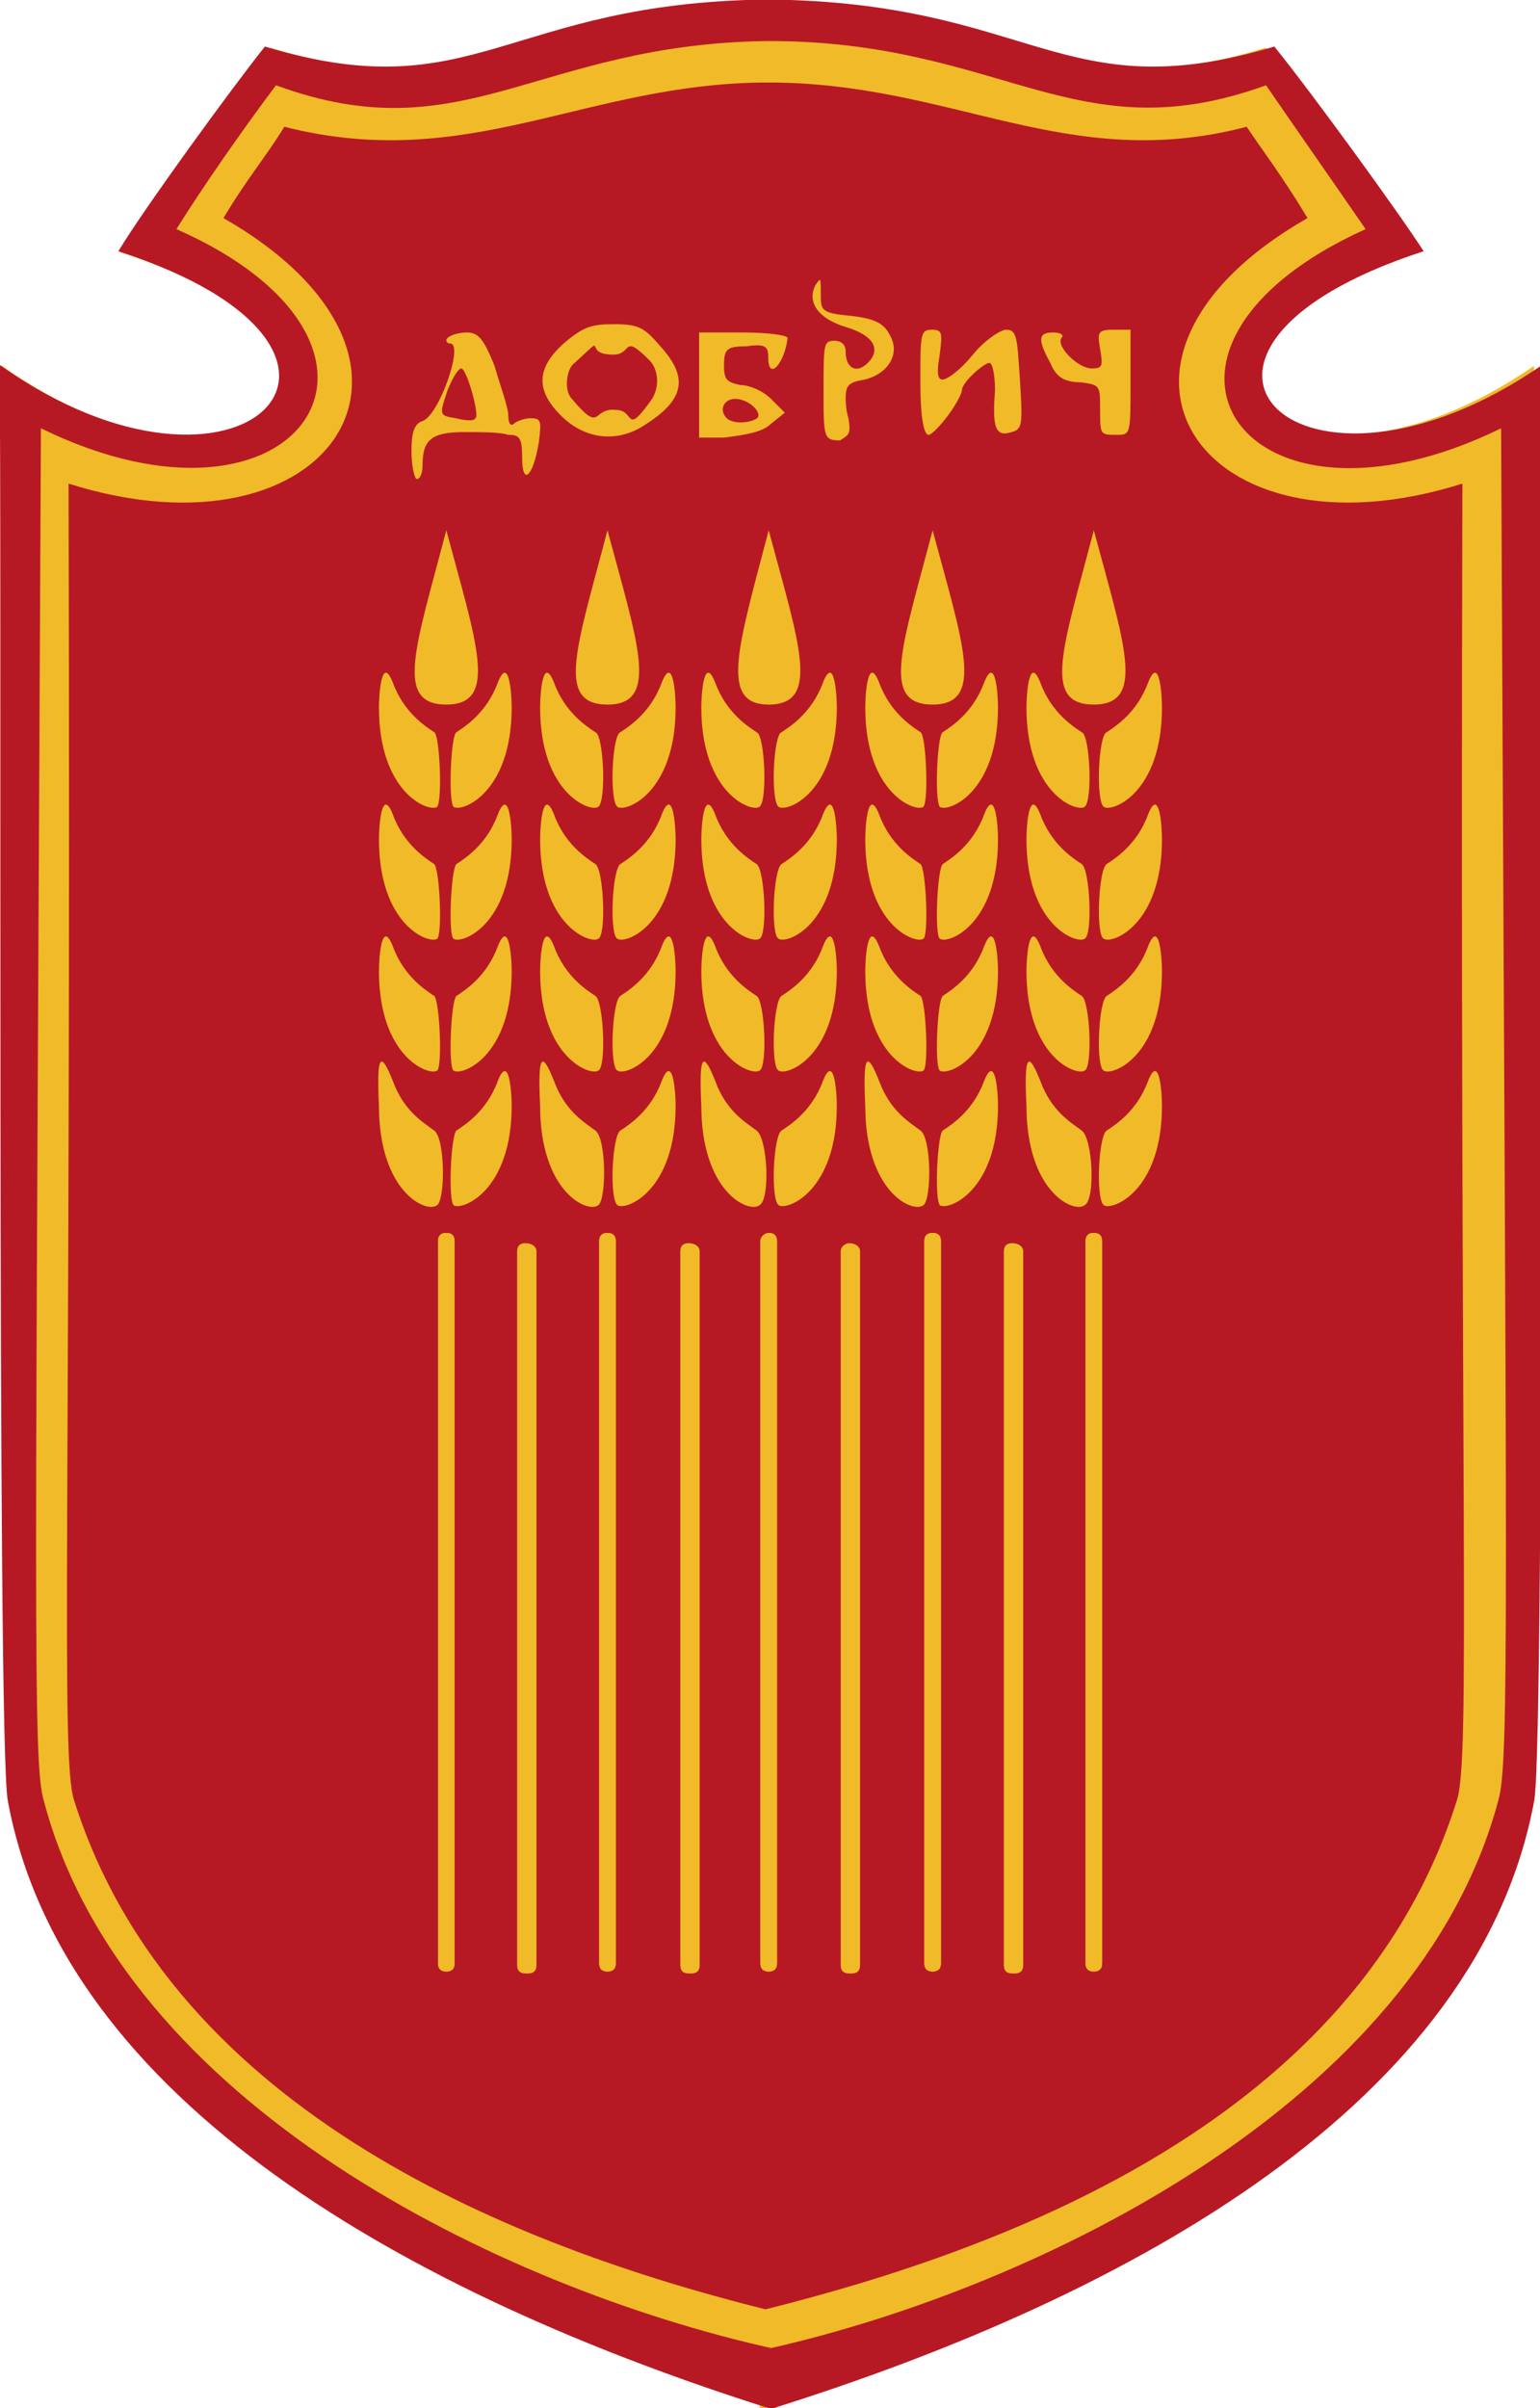 <?xml version="1.0" encoding="utf-8"?>
<!-- Generator: Adobe Illustrator 23.0.3, SVG Export Plug-In . SVG Version: 6.00 Build 0)  -->
<svg version="1.1" id="Layer_1" xmlns="http://www.w3.org/2000/svg" xmlns:xlink="http://www.w3.org/1999/xlink" x="0px" y="0px"
	 viewBox="0 0 28.4 44.4" style="enable-background:new 0 0 28.4 44.4;" xml:space="preserve">
<style type="text/css">
	.st0{fill:#F1BA29;}
	.st1{fill:#B71924;}
	.st2{fill-rule:evenodd;clip-rule:evenodd;fill:#F1BA29;}
</style>
<g id="g5123" transform="matrix(0.51,0,0,0.51,-27.401,100.074)">
	<path class="st0" d="M109.2-183c-8.8,6.1-15.4-0.5-4.3-4.1c-0.9-1.4-4.1-5.8-5.4-7.4c-7.5,2.3-8.7-1.4-17.7-1.6l0,0
		c-0.1,0-0.2,0-0.3,0c-0.1,0-0.2,0-0.3,0l0,0c-9,0.2-10.2,3.9-17.7,1.6c-1.2,1.5-4.4,5.9-5.4,7.4c11.1,3.6,4.4,10.3-4.3,4.1
		c0.1,4.9-0.1,49.6,0.3,51.9c2,10.8,14.2,17.7,27.1,21.8c0,0.1,0,0.2,0,0.2c0.1,0,0.2-0.1,0.3-0.1c0.1,0,0.2,0.1,0.3,0.1
		c0,0,0-0.1,0-0.2c12.9-4.1,25.1-11,27.1-21.8C109.3-133.4,109.1-178.1,109.2-183z"/>
	<g id="g4990" transform="translate(310.607,246.796)">
		<g id="g4756" transform="translate(0,-312.137)">
			<path id="path1884" class="st1" d="M-229.1-130.9c-9.5,0.1-10.6,4-18.2,1.7c-1.2,1.5-4.4,5.9-5.3,7.4c11.1,3.6,4.4,10.3-4.3,4.1
				c0.1,4.9-0.1,49.6,0.3,51.9c2,10.9,14.6,17.9,27.6,22l0,0l0,0l0,0l0,0c13.1-4.1,25.6-11.1,27.6-22c0.4-2.3,0.2-47,0.3-51.9
				c-8.8,6.1-15.4-0.5-4.3-4.1c-0.9-1.4-4.1-5.8-5.4-7.4C-218.5-126.9-219.5-130.8-229.1-130.9C-229-130.9-229.1-130.9-229.1-130.9z
				 M-229.1-129.4C-229.1-129.4-229-129.4-229.1-129.4c8.5,0,11.1,4.1,18,1.6c1.1,1.6,2.5,3.6,3.6,5.2c-9.5,4.3-4.5,11.8,4.9,7.2
				c0.2,43.2,0.3,48.2-0.1,49.6c-2.9,10.9-16.6,17.6-26.3,19.8c-9.8-2.2-23.4-8.8-26.3-19.8c-0.4-1.4-0.3-6.4-0.1-49.6
				c9.4,4.6,14.4-3,4.9-7.2c1-1.6,2.4-3.6,3.6-5.2C-240.1-125.3-237.5-129.3-229.1-129.4z M-229.1-127.9c-6.6,0-10.8,3.3-17.5,1.6
				c-0.6,1-1.3,1.8-2.2,3.3c8.9,5.1,3.9,12.6-5.6,9.6c0.1,37.4-0.3,46.1,0.2,47.6c3.6,11.4,16.2,16.2,25,18.4l0,0l0,0l0,0l0,0
				c8.8-2.2,21.4-6.9,25-18.4c0.5-1.5,0.1-10.2,0.2-47.6c-9.5,3-14.5-4.5-5.6-9.6c-0.9-1.5-1.6-2.4-2.2-3.3
				C-218.3-124.6-222.4-127.9-229.1-127.9C-229-127.9-229.1-127.9-229.1-127.9L-229.1-127.9z"/>
		</g>
		<path id="path1888" class="st0" d="M-241.6-426.2c0-0.9,0.3-1.2,1.5-1.2c0.6,0,1.3,0,1.6,0.1c0.4,0,0.5,0.1,0.5,0.8
			c0,1.1,0.4,0.7,0.6-0.5c0.1-0.8,0.1-0.9-0.3-0.9c-0.2,0-0.5,0.1-0.6,0.2s-0.2,0-0.2-0.3s-0.3-1.1-0.5-1.8c-0.4-1-0.6-1.2-1-1.2
			c-0.3,0-0.6,0.1-0.7,0.2c-0.1,0.1,0,0.2,0.1,0.2c0.5,0-0.4,2.6-1,2.8c-0.3,0.1-0.4,0.4-0.4,1.1c0,0.5,0.1,1,0.2,1
			S-241.6-425.9-241.6-426.2L-241.6-426.2z M-240.4-427.9c-0.6-0.1-0.6-0.1-0.3-1c0.2-0.5,0.4-0.8,0.5-0.8c0.2,0,0.7,1.8,0.5,1.8
			C-239.7-427.8-240-427.8-240.4-427.9L-240.4-427.9z M-233.5-427.7c1.4-0.9,1.5-1.7,0.5-2.8c-0.6-0.7-0.8-0.8-1.7-0.8
			c-0.8,0-1.1,0.1-1.8,0.7c-1,0.9-1,1.7-0.1,2.6C-235.7-427.1-234.5-427-233.5-427.7L-233.5-427.7z M-236.2-428.6
			c-0.3-0.3-0.2-1.1,0.1-1.3c1.3-1.2,0.2-0.3,1.4-0.3c0.7,0,0.3-0.8,1.3,0.2c0.3,0.3,0.4,0.9,0.1,1.4c-1,1.4-0.6,0.4-1.3,0.4
			C-235.5-428.3-235.1-427.3-236.2-428.6L-236.2-428.6z M-229-427.7l0.5-0.4l-0.5-0.5c-0.3-0.3-0.8-0.5-1.1-0.5
			c-0.5-0.1-0.6-0.2-0.6-0.7c0-0.6,0.1-0.7,0.8-0.7c0.7-0.1,0.8,0,0.8,0.4c0,0.9,0.6,0.2,0.7-0.7c0-0.1-0.7-0.2-1.6-0.2h-1.6v1.9
			v1.9h0.9C-229.9-427.3-229.3-427.4-229-427.7L-229-427.7z M-230.6-427.9c-0.3-0.3-0.1-0.7,0.3-0.7c0.5,0,1,0.5,0.8,0.7
			C-229.8-427.7-230.4-427.7-230.6-427.9L-230.6-427.9z M-226.2-427.9c-0.1-0.3-0.1-0.7-0.1-0.7c0-0.5,0.1-0.6,0.7-0.7
			c0.8-0.2,1.3-0.9,0.9-1.6c-0.2-0.4-0.5-0.6-1.4-0.7c-1.1-0.1-1.1-0.2-1.1-0.8c0-0.6,0-0.6-0.2-0.3c-0.3,0.6,0.1,1.2,1.1,1.5
			s1.3,0.8,0.8,1.3c-0.4,0.4-0.8,0.2-0.8-0.4c0-0.3-0.2-0.4-0.4-0.4c-0.4,0-0.4,0.1-0.4,1.8c0,1.7,0,1.8,0.6,1.8
			C-226.2-427.3-226.1-427.3-226.2-427.9L-226.2-427.9z M-222.6-428c0.3-0.4,0.5-0.8,0.5-0.9c0-0.3,0.8-1,1-1c0.1,0,0.2,0.4,0.2,1
			c-0.1,1.3,0,1.7,0.6,1.5c0.4-0.1,0.4-0.3,0.3-1.9c-0.1-1.5-0.1-1.8-0.5-1.8c-0.2,0-0.8,0.4-1.2,0.9s-0.9,0.9-1.1,0.9
			c-0.2,0-0.2-0.3-0.1-0.9c0.1-0.8,0.1-0.9-0.3-0.9c-0.4,0-0.4,0.2-0.4,1.9c0,1.1,0.1,1.9,0.3,1.9
			C-223.2-427.3-222.9-427.6-222.6-428L-222.6-428z M-216-429.2v-1.9h-0.6c-0.6,0-0.6,0.1-0.5,0.7s0.1,0.7-0.3,0.7
			c-0.5,0-1.3-0.8-1.1-1.1c0.1-0.1,0-0.2-0.3-0.2c-0.5,0-0.6,0.2-0.1,1.1c0.2,0.5,0.5,0.7,1.1,0.7c0.7,0.1,0.7,0.1,0.7,1
			s0,0.9,0.6,0.9C-216-427.3-216-427.3-216-429.2L-216-429.2z"/>
		<g id="g4768" transform="translate(11.72,-326.279)">
			<g id="g4964" transform="translate(2.544576e-6)">
				<g id="g4657" transform="translate(-37.961,-463.47)">
					<path id="path4659" class="st0" d="M-214.5,372.2c1.9,0,1.1-2.2,0-6.3C-215.6,370.1-216.4,372.2-214.5,372.2z"/>
					<path id="rect4661" class="st2" d="M-214.5,391.3L-214.5,391.3c0.2,0,0.3,0.1,0.3,0.3v26.1c0,0.2-0.1,0.3-0.3,0.3l0,0
						c-0.2,0-0.3-0.1-0.3-0.3v-26.1C-214.8,391.4-214.7,391.3-214.5,391.3z"/>
					<g id="g4663" transform="translate(-0.536)">
						<path id="path4665" class="st0" d="M-214.4,387.6c-0.4-0.3-1.1-0.7-1.5-1.8c-0.4-1-0.6-1.1-0.5,0.9c0,3.1,1.7,3.9,2.1,3.6
							C-214,390.1-214,387.9-214.4,387.6z"/>
						<path id="use4667" class="st0" d="M-213.6,387.6c0.3-0.2,1.1-0.7,1.5-1.8c0.4-1,0.5,0.4,0.5,0.9c0,3.1-1.8,3.8-2.1,3.6
							C-213.9,390.1-213.8,387.8-213.6,387.6z"/>
					</g>
					<g id="use4669" transform="translate(-0.536,-21.667)">
						<path id="path4704" class="st0" d="M-214.4,404.4c-0.3-0.2-1.1-0.7-1.5-1.8c-0.4-1-0.5,0.4-0.5,0.9c0,3.1,1.8,3.8,2.1,3.6
							C-214.1,407-214.2,404.6-214.4,404.4z"/>
						<path id="use4706" class="st0" d="M-213.6,404.4c0.3-0.2,1.1-0.7,1.5-1.8c0.4-1,0.5,0.4,0.5,0.9c0,3.1-1.8,3.8-2.1,3.6
							C-213.9,407-213.8,404.6-213.6,404.4z"/>
					</g>
					<g id="use4671" transform="translate(-0.536,-43.333)">
						<path id="path4710" class="st0" d="M-214.4,421.3c-0.3-0.2-1.1-0.7-1.5-1.8c-0.4-1-0.5,0.4-0.5,0.9c0,3.1,1.8,3.8,2.1,3.6
							C-214.1,423.9-214.2,421.5-214.4,421.3z"/>
						<path id="use4712" class="st0" d="M-213.6,421.3c0.3-0.2,1.1-0.7,1.5-1.8c0.4-1,0.5,0.4,0.5,0.9c0,3.1-1.8,3.8-2.1,3.6
							C-213.9,423.9-213.8,421.5-213.6,421.3z"/>
					</g>
					<g id="use4673" transform="translate(-0.536,-65)">
						<path id="path4716" class="st0" d="M-214.4,438.2c-0.3-0.2-1.1-0.7-1.5-1.8c-0.4-1-0.5,0.4-0.5,0.9c0,3.1,1.8,3.8,2.1,3.6
							C-214.1,440.7-214.2,438.3-214.4,438.2z"/>
						<path id="use4718" class="st0" d="M-213.6,438.2c0.3-0.2,1.1-0.7,1.5-1.8c0.4-1,0.5,0.4,0.5,0.9c0,3.1-1.8,3.8-2.1,3.6
							C-213.9,440.7-213.8,438.3-213.6,438.2z"/>
					</g>
					<path id="rect4954" class="st2" d="M-214.5,391.3L-214.5,391.3c0.2,0,0.3,0.1,0.3,0.3v26.1c0,0.2-0.1,0.3-0.3,0.3l0,0
						c-0.2,0-0.3-0.1-0.3-0.3v-26.1C-214.8,391.4-214.7,391.3-214.5,391.3z"/>
				</g>
				<g id="use4760" transform="translate(-11.533,-463.47)">
					<path id="path1188" class="st0" d="M-235.1,372.2c1.9,0,1.1-2.2,0-6.3C-236.2,370.1-237,372.2-235.1,372.2z"/>
					<path id="rect1190" class="st2" d="M-235.1,391.3c0.2,0,0.3,0.1,0.3,0.3v26.1c0,0.2-0.1,0.3-0.3,0.3s-0.3-0.1-0.3-0.3v-26.1
						C-235.4,391.4-235.3,391.3-235.1,391.3z"/>
					<g id="g1196" transform="translate(-0.536)">
						<path id="path1192" class="st0" d="M-235,387.6c-0.4-0.3-1.1-0.7-1.5-1.8c-0.4-1-0.6-1.1-0.5,0.9c0,3.1,1.7,3.9,2.1,3.6
							C-234.6,390.1-234.6,387.9-235,387.6z"/>
						<path id="path1194" class="st0" d="M-234.1,387.6c0.3-0.2,1.1-0.7,1.5-1.8c0.4-1,0.5,0.4,0.5,0.9c0,3.1-1.8,3.8-2.1,3.6
							C-234.5,390.1-234.4,387.8-234.1,387.6z"/>
					</g>
					<g id="g1202" transform="translate(-0.536,-21.667)">
						<path id="path1198" class="st0" d="M-235,404.4c-0.3-0.2-1.1-0.7-1.5-1.8c-0.4-1-0.5,0.4-0.5,0.9c0,3.1,1.8,3.8,2.1,3.6
							C-234.6,407-234.7,404.6-235,404.4z"/>
						<path id="path1200" class="st0" d="M-234.1,404.4c0.3-0.2,1.1-0.7,1.5-1.8c0.4-1,0.5,0.4,0.5,0.9c0,3.1-1.8,3.8-2.1,3.6
							C-234.5,407-234.4,404.6-234.1,404.4z"/>
					</g>
					<g id="g1208" transform="translate(-0.536,-43.333)">
						<path id="path1204" class="st0" d="M-235,421.3c-0.3-0.2-1.1-0.7-1.5-1.8c-0.4-1-0.5,0.4-0.5,0.9c0,3.1,1.8,3.8,2.1,3.6
							C-234.6,423.9-234.7,421.5-235,421.3z"/>
						<path id="path1206" class="st0" d="M-234.1,421.3c0.3-0.2,1.1-0.7,1.5-1.8c0.4-1,0.5,0.4,0.5,0.9c0,3.1-1.8,3.8-2.1,3.6
							C-234.5,423.9-234.4,421.5-234.1,421.3z"/>
					</g>
					<g id="g1214" transform="translate(-0.536,-65)">
						<path id="path1210" class="st0" d="M-235,438.2c-0.3-0.2-1.1-0.7-1.5-1.8c-0.4-1-0.5,0.4-0.5,0.9c0,3.1,1.8,3.8,2.1,3.6
							C-234.6,440.7-234.7,438.3-235,438.2z"/>
						<path id="path1212" class="st0" d="M-234.1,438.2c0.3-0.2,1.1-0.7,1.5-1.8c0.4-1,0.5,0.4,0.5,0.9c0,3.1-1.8,3.8-2.1,3.6
							C-234.5,440.7-234.4,438.3-234.1,438.2z"/>
					</g>
					<path id="rect1216" class="st2" d="M-235.1,391.3c0.2,0,0.3,0.1,0.3,0.3v26.1c0,0.2-0.1,0.3-0.3,0.3s-0.3-0.1-0.3-0.3v-26.1
						C-235.4,391.4-235.3,391.3-235.1,391.3z"/>
				</g>
				<g id="use4762" transform="translate(14.896,-463.47)">
					<path id="path1124" class="st0" d="M-255.7,372.2c1.9,0,1.1-2.2,0-6.3C-256.8,370.1-257.5,372.2-255.7,372.2z"/>
					<path id="rect1126" class="st2" d="M-255.7,391.3c0.2,0,0.3,0.1,0.3,0.3v26.1c0,0.2-0.1,0.3-0.3,0.3s-0.3-0.1-0.3-0.3v-26.1
						C-256,391.4-255.8,391.3-255.7,391.3z"/>
					<g id="g1132" transform="translate(-0.536)">
						<path id="path1128" class="st0" d="M-255.6,387.6c-0.4-0.3-1.1-0.7-1.5-1.8c-0.4-1-0.6-1.1-0.5,0.9c0,3.1,1.7,3.9,2.1,3.6
							C-255.1,390.1-255.2,387.9-255.6,387.6z"/>
						<path id="path1130" class="st0" d="M-254.7,387.6c0.3-0.2,1.1-0.7,1.5-1.8c0.4-1,0.5,0.4,0.5,0.9c0,3.1-1.8,3.8-2.1,3.6
							C-255.1,390.1-255,387.8-254.7,387.6z"/>
					</g>
					<g id="g1138" transform="translate(-0.536,-21.667)">
						<path id="path1134" class="st0" d="M-255.6,404.4c-0.3-0.2-1.1-0.7-1.5-1.8c-0.4-1-0.5,0.4-0.5,0.9c0,3.1,1.8,3.8,2.1,3.6
							C-255.2,407-255.3,404.6-255.6,404.4z"/>
						<path id="path1136" class="st0" d="M-254.7,404.4c0.3-0.2,1.1-0.7,1.5-1.8c0.4-1,0.5,0.4,0.5,0.9c0,3.1-1.8,3.8-2.1,3.6
							C-255.1,407-255,404.6-254.7,404.4z"/>
					</g>
					<g id="g1144" transform="translate(-0.536,-43.333)">
						<path id="path1140" class="st0" d="M-255.6,421.3c-0.3-0.2-1.1-0.7-1.5-1.8c-0.4-1-0.5,0.4-0.5,0.9c0,3.1,1.8,3.8,2.1,3.6
							C-255.2,423.9-255.3,421.5-255.6,421.3z"/>
						<path id="path1142" class="st0" d="M-254.7,421.3c0.3-0.2,1.1-0.7,1.5-1.8c0.4-1,0.5,0.4,0.5,0.9c0,3.1-1.8,3.8-2.1,3.6
							C-255.1,423.9-255,421.5-254.7,421.3z"/>
					</g>
					<g id="g1150" transform="translate(-0.536,-65)">
						<path id="path1146" class="st0" d="M-255.6,438.2c-0.3-0.2-1.1-0.7-1.5-1.8c-0.4-1-0.5,0.4-0.5,0.9c0,3.1,1.8,3.8,2.1,3.6
							C-255.2,440.7-255.3,438.3-255.6,438.2z"/>
						<path id="path1148" class="st0" d="M-254.7,438.2c0.3-0.2,1.1-0.7,1.5-1.8c0.4-1,0.5,0.4,0.5,0.9c0,3.1-1.8,3.8-2.1,3.6
							C-255.1,440.7-255,438.3-254.7,438.2z"/>
					</g>
					<path id="rect1152" class="st2" d="M-255.7,391.3c0.2,0,0.3,0.1,0.3,0.3v26.1c0,0.2-0.1,0.3-0.3,0.3s-0.3-0.1-0.3-0.3v-26.1
						C-256,391.4-255.8,391.3-255.7,391.3z"/>
				</g>
				<g id="use4764" transform="translate(41.324,-463.47)">
					<path id="path1090" class="st0" d="M-276.2,372.2c1.9,0,1.1-2.2,0-6.3C-277.3,370.1-278.1,372.2-276.2,372.2z"/>
					<path id="rect1092" class="st2" d="M-276.2,391.3c0.2,0,0.3,0.1,0.3,0.3v26.1c0,0.2-0.1,0.3-0.3,0.3s-0.3-0.1-0.3-0.3v-26.1
						C-276.5,391.4-276.4,391.3-276.2,391.3z"/>
					<g id="g1098" transform="translate(-0.536)">
						<path id="path1094" class="st0" d="M-276.1,387.6c-0.4-0.3-1.1-0.7-1.5-1.8c-0.4-1-0.6-1.1-0.5,0.9c0,3.1,1.7,3.9,2.1,3.6
							C-275.7,390.1-275.7,387.9-276.1,387.6z"/>
						<path id="path1096" class="st0" d="M-275.3,387.6c0.3-0.2,1.1-0.7,1.5-1.8c0.4-1,0.5,0.4,0.5,0.9c0,3.1-1.8,3.8-2.1,3.6
							C-275.6,390.1-275.5,387.8-275.3,387.6z"/>
					</g>
					<g id="g1104" transform="translate(-0.536,-21.667)">
						<path id="path1100" class="st0" d="M-276.1,404.4c-0.3-0.2-1.1-0.7-1.5-1.8c-0.4-1-0.5,0.4-0.5,0.9c0,3.1,1.8,3.8,2.1,3.6
							C-275.8,407-275.9,404.6-276.1,404.4z"/>
						<path id="path1102" class="st0" d="M-275.3,404.4c0.3-0.2,1.1-0.7,1.5-1.8c0.4-1,0.5,0.4,0.5,0.9c0,3.1-1.8,3.8-2.1,3.6
							C-275.6,407-275.5,404.6-275.3,404.4z"/>
					</g>
					<g id="g1110" transform="translate(-0.536,-43.333)">
						<path id="path1106" class="st0" d="M-276.1,421.3c-0.3-0.2-1.1-0.7-1.5-1.8c-0.4-1-0.5,0.4-0.5,0.9c0,3.1,1.8,3.8,2.1,3.6
							C-275.8,423.9-275.9,421.5-276.1,421.3z"/>
						<path id="path1108" class="st0" d="M-275.3,421.3c0.3-0.2,1.1-0.7,1.5-1.8c0.4-1,0.5,0.4,0.5,0.9c0,3.1-1.8,3.8-2.1,3.6
							C-275.6,423.9-275.5,421.5-275.3,421.3z"/>
					</g>
					<g id="g1116" transform="translate(-0.536,-65)">
						<path id="path1112" class="st0" d="M-276.1,438.2c-0.3-0.2-1.1-0.7-1.5-1.8c-0.4-1-0.5,0.4-0.5,0.9c0,3.1,1.8,3.8,2.1,3.6
							C-275.8,440.7-275.9,438.3-276.1,438.2z"/>
						<path id="path1114" class="st0" d="M-275.3,438.2c0.3-0.2,1.1-0.7,1.5-1.8c0.4-1,0.5,0.4,0.5,0.9c0,3.1-1.8,3.8-2.1,3.6
							C-275.6,440.7-275.5,438.3-275.3,438.2z"/>
					</g>
					<path id="rect1118" class="st2" d="M-276.2,391.3c0.2,0,0.3,0.1,0.3,0.3v26.1c0,0.2-0.1,0.3-0.3,0.3s-0.3-0.1-0.3-0.3v-26.1
						C-276.5,391.4-276.4,391.3-276.2,391.3z"/>
				</g>
				<g id="use4766" transform="translate(67.753,-463.47)">
					<path id="path1156" class="st0" d="M-296.8,372.2c1.9,0,1.1-2.2,0-6.3C-297.9,370.1-298.7,372.2-296.8,372.2z"/>
					<path id="path1158" class="st2" d="M-296.8,391.3c0.2,0,0.3,0.1,0.3,0.3v26.1c0,0.2-0.1,0.3-0.3,0.3s-0.3-0.1-0.3-0.3v-26.1
						C-297.1,391.4-297,391.3-296.8,391.3z"/>
					<g id="g1164" transform="translate(-0.536)">
						<path id="path1160" class="st0" d="M-296.7,387.6c-0.4-0.3-1.1-0.7-1.5-1.8c-0.4-1-0.6-1.1-0.5,0.9c0,3.1,1.7,3.9,2.1,3.6
							C-296.2,390.1-296.3,387.9-296.7,387.6z"/>
						<path id="path1162" class="st0" d="M-295.8,387.6c0.3-0.2,1.1-0.7,1.5-1.8c0.4-1,0.5,0.4,0.5,0.9c0,3.1-1.8,3.8-2.1,3.6
							C-296.2,390.1-296.1,387.8-295.8,387.6z"/>
					</g>
					<g id="g1170" transform="translate(-0.536,-21.667)">
						<path id="path1166" class="st0" d="M-296.7,404.4c-0.3-0.2-1.1-0.7-1.5-1.8c-0.4-1-0.5,0.4-0.5,0.9c0,3.1,1.8,3.8,2.1,3.6
							C-296.3,407-296.4,404.6-296.7,404.4z"/>
						<path id="path1168" class="st0" d="M-295.8,404.4c0.3-0.2,1.1-0.7,1.5-1.8c0.4-1,0.5,0.4,0.5,0.9c0,3.1-1.8,3.8-2.1,3.6
							C-296.2,407-296.1,404.6-295.8,404.4z"/>
					</g>
					<g id="g1176" transform="translate(-0.536,-43.333)">
						<path id="path1172" class="st0" d="M-296.7,421.3c-0.3-0.2-1.1-0.7-1.5-1.8c-0.4-1-0.5,0.4-0.5,0.9c0,3.1,1.8,3.8,2.1,3.6
							C-296.3,423.9-296.4,421.5-296.7,421.3z"/>
						<path id="path1174" class="st0" d="M-295.8,421.3c0.3-0.2,1.1-0.7,1.5-1.8c0.4-1,0.5,0.4,0.5,0.9c0,3.1-1.8,3.8-2.1,3.6
							C-296.2,423.9-296.1,421.5-295.8,421.3z"/>
					</g>
					<g id="g1182" transform="translate(-0.536,-65)">
						<path id="path1178" class="st0" d="M-296.7,438.2c-0.3-0.2-1.1-0.7-1.5-1.8c-0.4-1-0.5,0.4-0.5,0.9c0,3.1,1.8,3.8,2.1,3.6
							C-296.3,440.7-296.4,438.3-296.7,438.2z"/>
						<path id="path1180" class="st0" d="M-295.8,438.2c0.3-0.2,1.1-0.7,1.5-1.8c0.4-1,0.5,0.4,0.5,0.9c0,3.1-1.8,3.8-2.1,3.6
							C-296.2,440.7-296.1,438.3-295.8,438.2z"/>
					</g>
					<path id="path1184" class="st2" d="M-296.8,391.3c0.2,0,0.3,0.1,0.3,0.3v26.1c0,0.2-0.1,0.3-0.3,0.3s-0.3-0.1-0.3-0.3v-26.1
						C-297.1,391.4-297,391.3-296.8,391.3z"/>
				</g>
				<path id="rect4956" class="st2" d="M-249.6-71.8L-249.6-71.8c0.2,0,0.4,0.1,0.4,0.3v25.8c0,0.2-0.1,0.3-0.3,0.3h-0.1
					c-0.2,0-0.3-0.1-0.3-0.3v-25.8C-249.9-71.7-249.8-71.8-249.6-71.8z"/>
				<path id="use4958" class="st2" d="M-232-71.8L-232-71.8c0.2,0,0.4,0.1,0.4,0.3v25.8c0,0.2-0.1,0.3-0.3,0.3h-0.1
					c-0.2,0-0.3-0.1-0.3-0.3v-25.8C-232.3-71.7-232.2-71.8-232-71.8z"/>
				<path id="use4960" class="st2" d="M-237.9-71.8L-237.9-71.8c0.2,0,0.4,0.1,0.4,0.3v25.8c0,0.2-0.1,0.3-0.3,0.3h-0.1
					c-0.2,0-0.3-0.1-0.3-0.3v-25.8C-238.2-71.7-238-71.8-237.9-71.8z"/>
				<path id="use4962" class="st2" d="M-243.7-71.8L-243.7-71.8c0.2,0,0.4,0.1,0.4,0.3v25.8c0,0.2-0.1,0.3-0.3,0.3h-0.1
					c-0.2,0-0.3-0.1-0.3-0.3v-25.8C-244-71.7-243.9-71.8-243.7-71.8z"/>
			</g>
		</g>
	</g>
</g>
</svg>
